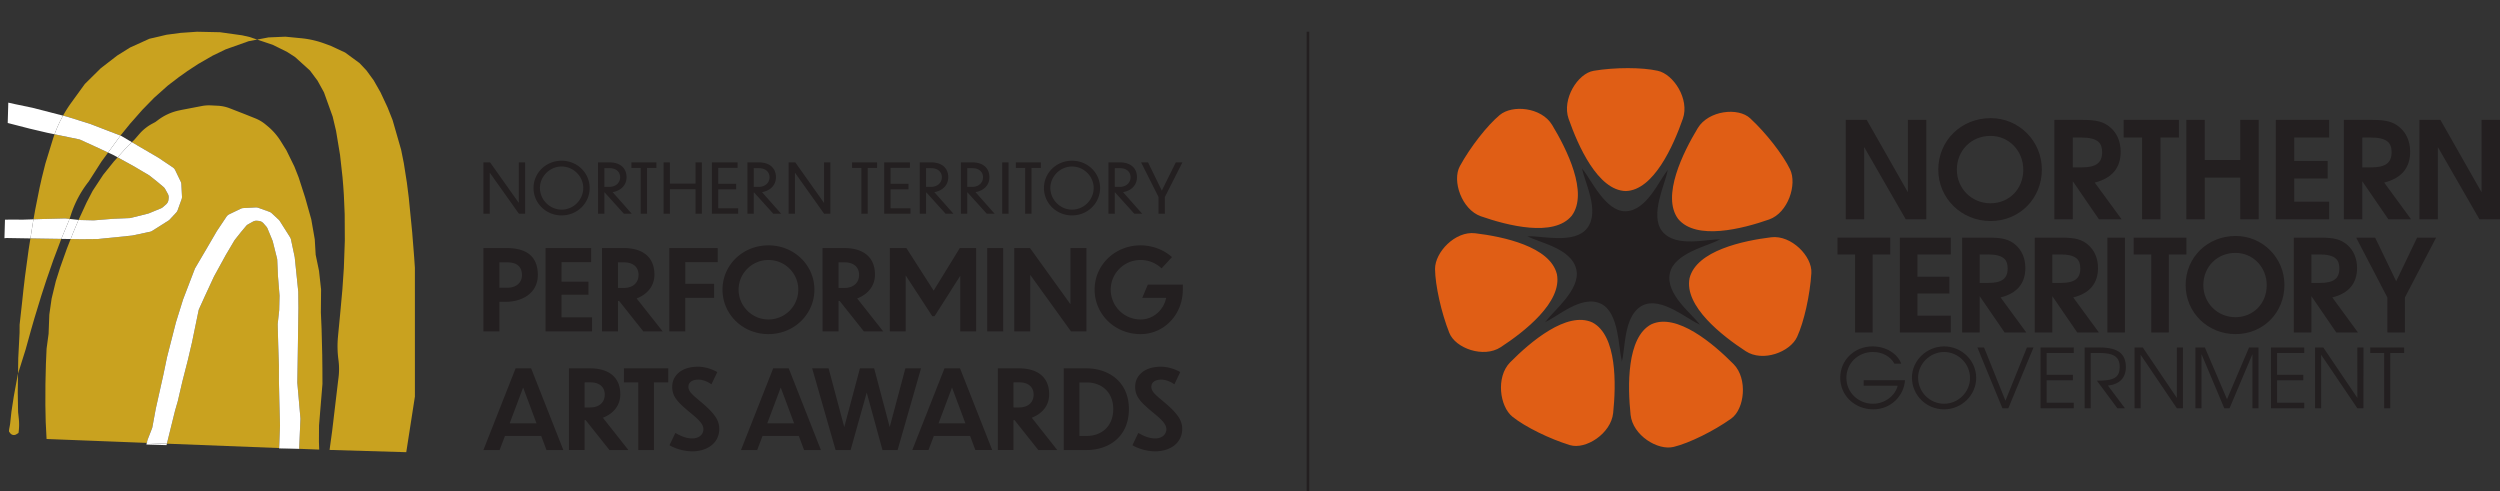 <svg xmlns="http://www.w3.org/2000/svg" height="102.027" width="519.2"><rect width="100%" height="100%" fill="#333333" stroke="none"/><path d="M271.637 6.591v95.436" fill="none" stroke="#231f20" stroke-width=".547"/><path d="M395.781 45.541l-8.63-15v15h-3.827V24.9h4.357l8.547 15.028V24.9h3.828v20.64h-4.275m17.6-17.317c-3.966 0-6.982 3.016-6.982 7.011 0 3.91 3.072 6.983 6.982 6.983s6.815-2.989 6.815-6.955-2.988-7.04-6.815-7.04zm.027 17.681c-6.06 0-10.865-4.72-10.865-10.67 0-6.033 4.749-10.698 10.894-10.698 5.894 0 10.614 4.776 10.614 10.67 0 6.033-4.636 10.698-10.643 10.698m18.775-17.345h-1.703v6.2h1.87c2.962 0 4.218-.95 4.218-3.128 0-1.843-.753-3.072-4.385-3.072zm3.716 16.982l-5.419-7.904v7.904h-3.828V24.9h5.95c2.82 0 4.3.39 5.643 1.535 1.424 1.201 2.178 2.99 2.178 5.084 0 3.213-1.676 5.475-5.391 6.397l5.587 7.625h-4.72m12.793-16.982V45.54h-3.825V28.56h-3.827V24.9h11.479v3.66h-3.827m16.564 16.981v-8.658h-7.372v8.658h-3.827V24.9h3.827v8.323h7.372V24.9h3.828v20.64h-3.828m7.379.001V24.9h11.089v3.659h-7.263v4.86h6.955v3.659h-6.955v4.804h7.263v3.66h-11.09M492.3 28.559h-1.704v6.2h1.87c2.963 0 4.22-.95 4.22-3.128 0-1.843-.755-3.072-4.386-3.072zm3.715 16.982l-5.419-7.904v7.904h-3.825V24.9h5.948c2.821 0 4.302.39 5.641 1.535 1.427 1.201 2.181 2.99 2.181 5.084 0 3.213-1.677 5.475-5.392 6.397l5.586 7.625h-4.72m18.913 0l-8.632-15v15h-3.827V24.9h4.358l8.546 15.028V24.9h3.828v20.64h-4.273m-126.016 7.302v16.2h-3.65v-16.2h-3.651v-3.49h10.952v3.49h-3.651m5.652 16.201v-19.69h10.577v3.489h-6.928v4.636h6.635v3.49h-6.635v4.584h6.928v3.49h-10.577m18.201-16.2h-1.626v5.916h1.785c2.824 0 4.024-.906 4.024-2.985 0-1.758-.72-2.931-4.183-2.931zm3.544 16.2l-5.17-7.54v7.54h-3.65v-19.69h5.675c2.692 0 4.104.372 5.381 1.465 1.36 1.146 2.08 2.851 2.08 4.85 0 3.064-1.598 5.222-5.142 6.102l5.328 7.274h-4.502m11.539-16.201h-1.625v5.916h1.784c2.824 0 4.024-.906 4.024-2.985 0-1.758-.719-2.931-4.183-2.931zm3.543 16.2l-5.168-7.54v7.54h-3.651v-19.69h5.675c2.692 0 4.104.372 5.382 1.465 1.359 1.146 2.08 2.851 2.08 4.85 0 3.064-1.6 5.222-5.144 6.102l5.328 7.274h-4.502m6.264 0v-19.69h3.65v19.69h-3.65m12.762-16.201v16.2h-3.649v-16.2h-3.65v-3.49h10.951v3.49h-3.652m13.831-.321c-3.783 0-6.663 2.879-6.663 6.689 0 3.73 2.932 6.662 6.663 6.662 3.73 0 6.503-2.851 6.503-6.635s-2.852-6.716-6.503-6.716zm.027 16.868c-5.782 0-10.366-4.504-10.366-10.179 0-5.755 4.53-10.204 10.392-10.204 5.623 0 10.127 4.555 10.127 10.177 0 5.757-4.424 10.206-10.153 10.206m17.375-16.547h-1.625v5.916h1.786c2.824 0 4.022-.906 4.022-2.985 0-1.758-.718-2.931-4.184-2.931zm3.545 16.2l-5.17-7.54v7.54h-3.65v-19.69h5.674c2.692 0 4.103.372 5.384 1.465 1.358 1.146 2.078 2.851 2.078 4.85 0 3.064-1.599 5.222-5.143 6.102l5.328 7.274h-4.501m14.257-7.274v7.274h-3.65v-7.274l-6.475-12.417h3.942l4.37 9.059 4.342-9.059h3.946l-6.475 12.417M389.047 85.012c-3.863 0-6.871-2.871-6.871-6.561 0-3.659 2.939-6.513 6.699-6.513 2.752 0 5.144 1.437 5.981 3.589h-1.419c-.872-1.537-2.512-2.426-4.46-2.426-3.11 0-5.52 2.341-5.52 5.384 0 3.006 2.446 5.366 5.536 5.366 2.496 0 4.65-1.744 5.111-3.743h-7.057v-1.146h8.578c-.188 3.179-2.872 6.05-6.578 6.05m14.705-11.911c-2.923 0-5.4 2.444-5.4 5.332 0 2.99 2.425 5.418 5.4 5.418 2.939 0 5.381-2.428 5.381-5.35 0-2.956-2.442-5.4-5.381-5.4zm0 11.911c-3.71 0-6.681-2.939-6.681-6.612 0-3.505 3.058-6.462 6.681-6.462 3.657 0 6.664 2.94 6.664 6.547 0 3.571-3.007 6.527-6.664 6.527m13.338-.222h-1.23l-5.196-12.628h1.385l4.444 11.056 4.459-11.056h1.367L417.09 84.79m6.693 0V72.162h6.902v1.144h-5.638v4.529h5.45v1.145h-5.45v4.664h5.638v1.146h-6.902m13.99-4.716l3.536 4.716h-1.572l-4.254-5.725c3.537 0 4.733-.614 4.733-2.888 0-2.101-1.299-2.871-4.237-2.871H434.2V84.79h-1.265V72.162h3.128c3.964 0 5.435 1.435 5.435 4.066 0 2.24-1.3 3.589-3.726 3.846m14.315 4.716l-7.519-11.109v11.11h-1.264V72.16h1.708l7.075 10.476V72.162h1.265V84.79h-1.265m15.698 0V73.544l-4.752 11.246h-1.093l-4.733-11.246V84.79h-1.264V72.162h1.965l4.597 10.747 4.58-10.747h1.964V84.79h-1.264m3.854 0V72.162h6.904v1.144h-5.639v4.529h5.45v1.145h-5.45v4.664h5.639v1.146h-6.904m17.937 0l-7.519-11.109v11.11h-1.264V72.16h1.708l7.075 10.476V72.162h1.267V84.79h-1.267m6.831-11.484V84.79h-1.266V73.306h-2.888v-1.144h7.042v1.144h-2.888" fill="#231f20"/><path d="M330.99 14.7c-3.354.542-6.643 5.915-5.225 9.96 1.964 5.606 6.072 14.882 11.866 15.018 5.792-.136 9.906-9.412 11.864-15.017 1.425-4.046-1.91-9.235-5.219-9.961-3.26-.733-8.91-.733-13.287 0m-27.801 19.802c-1.673 3.03.373 9.01 4.345 10.41 5.51 1.922 15.172 4.417 18.89-.112 3.506-4.737-1.026-13.804-4.086-18.865-2.214-3.66-8.257-4.242-10.884-2.038-2.582 2.148-6.106 6.65-8.265 10.605m-2.203 34.612c1.266 3.228 7.123 5.306 10.668 3 4.919-3.208 12.832-9.37 11.684-15.18-1.43-5.754-11.182-7.793-16.966-8.49-4.172-.502-8.372 3.96-8.342 7.43.04 3.393 1.294 9.04 2.956 13.24m25.071 23.333c3.265.985 8.517-2.395 8.965-6.669.611-5.926.831-16.11-4.318-18.813-5.291-2.434-12.928 4.089-17.072 8.281-2.994 3.025-2.19 9.17.48 11.3 2.613 2.103 7.704 4.604 11.945 5.901m33.487-5.517c2.78-1.981 3.469-8.293.486-11.307-4.145-4.194-11.802-10.723-17.078-8.273-5.147 2.692-4.93 12.882-4.311 18.798.45 4.277 5.653 7.477 8.932 6.667 3.239-.778 8.336-3.294 11.97-5.884m16.642-30.226c.217-3.454-4.16-7.93-8.328-7.428-5.788.71-15.537 2.757-16.968 8.495-1.153 5.81 6.77 11.979 11.677 15.173 3.556 2.317 9.236.159 10.663-2.993 1.427-3.078 2.68-8.701 2.956-13.247m-12.705-32.13c-2.503-2.347-8.668-1.623-10.882 2.023-3.064 5.078-7.576 14.148-4.085 18.863 3.743 4.54 13.381 2.054 18.89.124 3.965-1.392 5.853-7.292 4.362-10.4-1.47-3.053-4.996-7.577-8.285-10.61" fill="#e05e15"/><path d="M346.284 35.613c-.44 2.524-3.703 9.062-1.104 12.388 2.82 3.6 9.55 1.532 12.127 1.735l-.339.105c-2.221 1.234-9.243 2.699-10.161 6.851-1.01 4.495 4.782 8.583 6.24 10.783l-.31-.201c-2.32-1.009-7.818-5.71-11.565-3.86-4.07 1.995-3.575 9.163-4.359 11.696l-.028-.37c-.669-2.491-.521-9.8-4.258-11.638-4.071-2.01-9.242 2.848-11.675 3.802l.272-.253c1.468-2.092 7.179-6.521 6.253-10.68-1.002-4.486-7.948-5.599-10.201-6.948l.363.05c2.525-.118 9.474 1.67 12.056-1.651 2.822-3.597-.66-9.844-1.027-12.478l.183.304c1.657 1.963 4.63 8.626 8.772 8.626 4.508 0 7.122-6.663 8.901-8.626l-.14.365" fill="#231f20"/><path d="M18.643 25.704l.09.031 6.287 2.418.005.002.083-.113 1.911-2.348 2.576-2.919 2.416-2.47 2.828-2.522 2.307-1.765 1.77-1.259 2.232-1.463 3.011-1.736 2.716-1.312 4.778-1.694 1.755-.336-1.586-.533-1.523-.348-4.614-.645-4.766-.1-3.405.236-2.917.388-3.574.834-4.011 1.82-2.67 1.667-3.413 2.634-3.302 3.26-2.913 4.016a26.714 26.714 0 00-1.622 2.568l.858.22 4.693 1.47m39.509 62.599l-.137-5.172-.091-4.254.006-2.829-.141-4.26-.117-4.358a1.52 1.52 0 01.008-.202l.304-2.783a1.29 1.29 0 00.009-.125l.068-2.832a1.59 1.59 0 00-.004-.157l-.317-3.898-.156-3.456a1.49 1.49 0 00-.043-.295l-.887-3.54a1.408 1.408 0 00-.069-.208l-1.023-2.477a1.497 1.497 0 00-.255-.41l-.58-.663a1.487 1.487 0 00-.96-.501l-.348-.038a1.49 1.49 0 00-.887.18l-1.012.564c-.16.089-.3.205-.417.345L50 48.252 48.775 49.8c-.043.053-.08.108-.115.167l-1.745 2.95-2.436 4.436a1.55 1.55 0 00-.046.091l-1.962 4.234-1.13 2.498c-.046.1-.08.205-.102.313l-1.362 6.607-.854 3.646-1.145 4.473-.943 4.052c-.006.025-.012.05-.02.076l-.556 1.921-1.703 6.88 23.32.906.175-4.65a1.873 1.873 0 000-.096M6.316 49.512l-.36 2.273-.778 5.734-.31 2.634-.262 2.479-.533 4.796-.01 1.704-.272 5.248-.046 3.22 1.579-5.027 1.105-3.982.702-2.437 1.454-4.769 1.04-3.198 1.464-4.222 1.641-4.351-3.795-.058-2.619-.044m7.124-4.145c.067-.002.134 0 .201.008l.802.089.35-1.053a22.168 22.168 0 013.446-6.48l.22-.288 2.607-4.08 1.38-1.886-3.238-1.505-2.496-1.133a1.47 1.47 0 00-.314-.102l-5.068-1.051c-.113.313-.221.628-.322.944l-.06.187-1.535 4.997-.731 2.926-.466 2.074-.887 4.441-.372 2.092 2.124-.068 4.359-.112m7.98-9.05l-2.184 3.321-1.259 2.425-1.663 3.607.11.012c.042.005.083.008.125.009l2.832.071c.052.002.105 0 .157-.004l3.898-.314 3.456-.151c.1-.004.199-.019.295-.043l3.542-.883c.07-.018.14-.04.207-.068l2.478-1.022c.15-.062.29-.148.411-.254l.664-.58c.281-.244.46-.587.501-.958l.039-.349a1.484 1.484 0 00-.179-.886l-.563-1.014a1.487 1.487 0 00-.345-.417l-1.315-1.104-1.547-1.227a1.46 1.46 0 00-.167-.115l-2.948-1.749-3.54-1.948-.784.871-2.221 2.77" fill="#c9a21f"/><path d="M66.258 88.332l.71-8.597-.012-3.145-.033-2.848-.139-5.498-.144-3.347.042-4.769-.43-3.887-.694-3.334-.19-3.217-.722-4.134-1.268-4.512-1.355-4.203-.877-2.229-1.657-3.382-1.16-1.871a12.913 12.913 0 00-2.728-3.136l-.454-.377a7.937 7.937 0 00-2.114-1.26l-2.145-.86-3.177-1.236a7.926 7.926 0 00-2.473-.53l-1.427-.072a7.961 7.961 0 00-1.893.13l-4.213.806-.594.13a11.07 11.07 0 00-4.237 1.934l-.599.445-.701.38a9.451 9.451 0 00-2.618 2.095l-1.043 1.198-.52.523 1.539.906 3.9 2.282c.027.015.052.031.078.048l2.966 1.987c.22.148.398.352.513.591l1.133 2.352c.086.179.135.373.145.572l.128 2.55c.01.198-.02.396-.087.582l-.813 2.251a1.48 1.48 0 01-.31.508L35.26 45.58a1.464 1.464 0 01-.295.245l-3.358 2.12c-.15.095-.315.162-.488.198l-3.592.759c-.053.01-.105.019-.157.024l-7.008.712a1.512 1.512 0 01-.137.008l-3.32.03-2.233-.034-.772 1.963-1.41 3.959-.901 2.856-.87 3.594-.475 3.314-.151 3.983-.418 3.097-.14 3.2-.099 4.14-.013 4.303.07 3.56.18 3.56 20.812.81.131-.53c.015-.06.035-.122.058-.181l.896-2.3a1.48 1.48 0 00.077-.27l.716-3.873 1.579-7.053.747-3.607 1.85-7.226 1.464-4.694.03-.09 2.413-6.29c.029-.077.065-.151.107-.222l2.17-3.692 2.278-3.903c.015-.026.031-.052.048-.077l1.984-2.969c.148-.22.351-.398.59-.513l2.351-1.135a1.48 1.48 0 01.572-.146l2.55-.131c.198-.01.396.02.582.086l2.252.81c.188.069.361.174.508.31l1.425 1.323c.094.087.177.186.245.295l2.124 3.356c.095.15.162.314.198.487l.762 3.592c.011.052.02.104.025.157l.72 7.007c.004.045.007.09.007.137l.034 3.32-.113 7.971-.118 7.49c0 .051.001.102.006.153l.637 7.275c.005.064.006.13.004.194l-.258 5.946a1.41 1.41 0 00.004.184l.003.039 4.149.16-.056-1.604.02-3.436" fill="#c9a21f"/><path d="M86.168 82.37l-.004-26.753-.15-2.205-.414-5.208-.71-7.185-.387-3.065-.634-4.038-.565-2.825-1.772-6.16-1.054-2.646-1.448-3.095-1.427-2.51-1.503-2.06-1.428-1.512-2.998-2.2-2.989-1.392-1.34-.489A19.4 19.4 0 0062.5 7.934h-.004l-3.232-.314-3.51.15-2.347.449 3.249 1.091 2.997 1.489 1.631 1.051 3.09 2.798 1.57 2.101 1.334 2.42 1.807 5.024.712 3.006.827 4.999.511 4.607.151 1.816s.097 1.369.122 1.787c.024.418.177 4.087.177 4.087l.03 5.496-.204 5.692-.303 4.445-.472 5.18-.432 4.485a21.384 21.384 0 00.085 4.957 14.31 14.31 0 01.01 3.716l-.085.667-1.242 10.461-.254 1.841-.273 2.007 15.928.468 1.794-11.54M2.87 82.287l-.493 3.2-.26 2.387a8.878 8.878 0 01-.134.826c-.079.376-.17.918-.067 1.004.041.034.106.117.178.222a.958.958 0 001.3.272l.45-.284.002-.024c.144-.995.162-2.005.053-3.005l-.142-1.311-.068-4.092.056-3.881-.04.128-.835 4.558" fill="#c9a21f"/><path d="M57.977 93.05l-.004.082 4.174.123-.003-.043-4.167-.162m-27.491-1.069l-.084.34 4.18.123.074-.3-4.17-.163" fill="#fff"/><path d="M36.359 85.264l.556-1.92c.008-.026.014-.052.02-.077l.943-4.052 1.145-4.473.854-3.646 1.362-6.607c.022-.108.056-.213.102-.313l1.13-2.498 1.962-4.234c.014-.03.03-.06.046-.09l2.436-4.437 1.745-2.95a1.27 1.27 0 01.115-.167L50 48.252l1.102-1.317c.116-.14.257-.256.417-.345l1.012-.564c.27-.15.58-.213.887-.18l.349.038c.371.04.714.22.96.5l.579.663c.107.122.192.261.255.411l1.023 2.477c.028.068.051.137.069.207l.887 3.541c.024.097.039.196.043.295l.156 3.456.317 3.898c.004.053.006.105.004.157l-.068 2.832a1.29 1.29 0 01-.009.125l-.304 2.783a1.52 1.52 0 00-.008.202l.117 4.358.14 4.26-.005 2.83.091 4.253.137 5.172v.095l-.175 4.65 4.167.163-.003-.039a1.567 1.567 0 01-.004-.184l.258-5.946a1.79 1.79 0 00-.004-.194l-.637-7.275a1.504 1.504 0 01-.006-.153l.118-7.49.113-7.97-.034-3.321c0-.046-.003-.092-.008-.137l-.72-7.007a1.457 1.457 0 00-.024-.157l-.762-3.592a1.476 1.476 0 00-.198-.487l-2.124-3.356a1.476 1.476 0 00-.245-.295l-1.425-1.322a1.494 1.494 0 00-.508-.31l-2.252-.81a1.49 1.49 0 00-.581-.087l-2.551.13a1.48 1.48 0 00-.572.147l-2.35 1.135c-.24.115-.443.293-.591.513l-1.984 2.969a.997.997 0 00-.048.077l-2.277 3.903-2.171 3.692c-.042.07-.078.145-.107.222l-2.412 6.29-.031.09-1.463 4.694-1.85 7.226-.748 3.607-1.579 7.053-.716 3.873a1.48 1.48 0 01-.077.27l-.896 2.3a1.48 1.48 0 00-.058.182l-.131.528 4.17.162 1.703-6.879M16.3 45.701l.014-.031-1.871-.206-.057.167-1.648 3.964-.008.019 1.943.029.53-1.35L16.3 45.7m8.725-17.545l-2.578 3.522.993.462c.03.014.061.029.09.045l.895.492 1.53-1.699 1.438-1.448-2.15-1.268a1.442 1.442 0 00-.218-.106M1.445 49.43l4.871.082.537-3.38.104-.585-2.136.069-2.829-.01-.96.02-.108 3.842.368-.032c.051-.005.102-.006.153-.006m4.702-22.72l3.646.857 1.537.319a26.692 26.692 0 011.762-3.87l-6.366-1.638-3.606-.751-1.397-.314-.12 4.23.073.018 4.471 1.15" fill="#fff"/><path d="M14.386 45.631l.057-.167-.802-.089a1.545 1.545 0 00-.201-.008l-4.359.112-2.124.068-.104.585-.537 3.38 2.619.044 3.795.058.008-.02 1.648-3.963m5.84 4.016c.046 0 .092-.003.137-.008l7.008-.712c.052-.005.104-.013.157-.024l3.592-.759c.173-.036.338-.103.488-.198l3.358-2.12c.109-.068.208-.15.295-.245l1.324-1.423a1.48 1.48 0 00.31-.508l.813-2.251c.067-.186.097-.384.087-.581l-.128-2.551a1.487 1.487 0 00-.145-.572l-1.133-2.352a1.485 1.485 0 00-.513-.59l-2.966-1.988a1.321 1.321 0 00-.077-.048l-3.901-2.282-1.539-.906-1.438 1.448-1.53 1.7 3.54 1.947 2.948 1.75c.058.033.114.071.167.114l1.547 1.227 1.315 1.104c.14.116.256.258.345.417l.563 1.014c.15.27.213.58.179.886l-.039.349a1.49 1.49 0 01-.5.959l-.665.58a1.504 1.504 0 01-.411.253L30.936 44.3a1.67 1.67 0 01-.207.068l-3.542.883a1.482 1.482 0 01-.295.043l-3.456.151-3.898.314a1.437 1.437 0 01-.157.004l-2.832-.071a1.053 1.053 0 01-.125-.01l-.11-.011-.015.031-1.095 2.592-.531 1.35 2.233.034 3.32-.03M16.712 29.04l2.496 1.132 3.239 1.505 2.578-3.522-.005-.002-6.288-2.418a1.269 1.269 0 00-.09-.03l-4.692-1.47-.858-.22a26.692 26.692 0 00-1.762 3.871l5.068 1.051c.109.022.213.056.314.102" fill="#fff"/><path d="M101.709 35.853v8.54h-1.316v-10.67h1.387l5.966 8.412v-8.412h1.315v10.672h-1.286l-6.066-8.54m10.422 3.174c0 2.417 2.017 4.507 4.507 4.507 2.489 0 4.492-2.074 4.492-4.507 0-2.36-2.003-4.45-4.492-4.45-2.49 0-4.507 2.09-4.507 4.45zm10.33.015c0 3.147-2.576 5.693-5.823 5.693-3.262 0-5.837-2.546-5.837-5.693 0-3.134 2.575-5.665 5.837-5.665 3.247 0 5.822 2.531 5.822 5.665m3.054-4.12v3.89h1.002c1.36 0 2.275-.857 2.275-2.002 0-.959-.659-1.888-2.246-1.888zm.071 5.05h-.071v4.42h-1.316V33.722h2.347c2.331 0 3.576 1.245 3.576 3.09 0 1.689-1.23 2.803-2.89 3.09l3.977 4.492h-1.63l-3.993-4.42m7.478-5.094h-1.932v-1.158h5.193v1.159h-1.945v9.513h-1.316V34.88m4.747-1.158h1.315v4.406h5.322v-4.406h1.316v10.672h-1.316v-5.107h-5.322v5.107h-1.316V33.722m10.039 0h5.336v1.144h-4.021v3.305h3.72v1.144h-3.72v3.935h4.136v1.144h-5.451V33.722m8.693 1.202v3.89h1.002c1.358 0 2.274-.857 2.274-2.002 0-.959-.658-1.888-2.246-1.888zm.071 5.05h-.07v4.42h-1.317V33.722h2.346c2.332 0 3.576 1.245 3.576 3.09 0 1.689-1.23 2.803-2.89 3.09l3.978 4.492h-1.631l-3.992-4.42m8.478-4.121v8.54h-1.315v-10.67h1.388l5.966 8.412v-8.412h1.315v10.672h-1.288l-6.065-8.54m13.797-.975h-1.932v-1.158h5.193v1.159h-1.945v9.513h-1.316V34.88m4.747-1.158h5.336v1.144h-4.022v3.305h3.72v1.144h-3.72v3.935h4.136v1.144h-5.45V33.722m8.693 1.202v3.89h1.001c1.359 0 2.275-.857 2.275-2.002 0-.959-.659-1.888-2.247-1.888zm.07 5.05h-.07v4.42h-1.316V33.722h2.345c2.332 0 3.576 1.245 3.576 3.09 0 1.689-1.229 2.803-2.889 3.09l3.977 4.492h-1.63l-3.992-4.42m8.478-5.05v3.89h1.003c1.359 0 2.273-.857 2.273-2.002 0-.959-.657-1.888-2.245-1.888zm.072 5.05h-.072v4.42h-1.316V33.722h2.347c2.332 0 3.576 1.245 3.576 3.09 0 1.689-1.23 2.803-2.89 3.09l3.977 4.492h-1.631l-3.99-4.42m7.191-6.252h1.315v10.672h-1.315V33.722m4.763 1.158h-1.932v-1.158h5.193v1.159h-1.946v9.513h-1.315V34.88m5.233 4.149c0 2.417 2.018 4.507 4.507 4.507 2.49 0 4.492-2.074 4.492-4.507 0-2.36-2.003-4.45-4.492-4.45-2.49 0-4.507 2.09-4.507 4.45zm10.328.015c0 3.147-2.574 5.693-5.821 5.693-3.261 0-5.837-2.546-5.837-5.693 0-3.134 2.576-5.665 5.837-5.665 3.247 0 5.821 2.531 5.821 5.665m3.055-4.12v3.89h1.001c1.359 0 2.274-.857 2.274-2.002 0-.959-.658-1.888-2.246-1.888zm.07 5.05h-.07v4.42h-1.317V33.722h2.346c2.332 0 3.576 1.245 3.576 3.09 0 1.689-1.229 2.803-2.889 3.09l3.976 4.492h-1.63l-3.991-4.42m10.324.958v3.462H240.6v-3.491l-3.62-7.181h1.444l2.861 5.866 2.906-5.866h1.373l-3.65 7.21M103.713 54.485v5.27h1.648c1.81 0 3.042-.999 3.042-2.647-.024-1.579-.883-2.623-3.042-2.623zm0 8.194v6.152h-3.32V51.513h4.736c3.69 0 6.546 1.277 6.57 5.595-.024 3.9-3.39 5.571-6.663 5.571h-1.323m9.587-11.166h9.472v2.925h-6.152V58.5h5.595v2.716h-5.595v4.69h6.338v2.924H113.3V51.513m15.043 2.972V59.8h1.23c1.857 0 3.042-1.069 3.042-2.716 0-1.556-1.069-2.6-3.018-2.6zm.232 8.009h-.232v6.337h-3.32V51.513h4.504c3.552 0 6.384 1.555 6.384 5.525 0 2.484-1.626 4.156-3.692 4.945l5.41 6.848h-4.016l-5.038-6.337m10.424-10.981h10.052v2.925h-6.732v4.504h5.989v2.925h-5.99v6.964h-3.32V51.513m14.392 8.636c0 3.366 2.74 6.198 6.2 6.198a6.183 6.183 0 006.198-6.198c0-3.343-2.716-6.153-6.199-6.153-3.458 0-6.198 2.81-6.198 6.153zm15.742 0c0 5.107-4.203 9.24-9.543 9.24-5.362 0-9.541-4.133-9.541-9.24 0-5.084 4.179-9.193 9.541-9.193 5.34 0 9.543 4.109 9.543 9.193m5.013-5.664V59.8h1.231c1.857 0 3.041-1.069 3.041-2.716 0-1.556-1.068-2.6-3.018-2.6zm.232 8.009h-.232v6.337h-3.32V51.513h4.504c3.552 0 6.384 1.555 6.384 5.525 0 2.484-1.625 4.156-3.692 4.945l5.411 6.848h-4.017l-5.038-6.337m13.72 6.337h-3.296V51.513h3.435l5.665 8.845 5.432-8.845h3.39v17.318h-3.296V57.27l-5.339 8.404h-.465l-5.526-8.473v11.63m16.923-17.318h3.32v17.318h-3.32V51.513m8.939 5.572V68.83h-3.32V51.513h3.273l8.404 11.677V51.513h3.319v17.318h-3.203l-8.473-11.746m22.911 12.304c-5.362 0-9.54-4.133-9.54-9.24 0-5.084 4.178-9.193 9.54-9.193 2.531 0 4.9.974 6.525 2.437l-2.16 2.345a6.28 6.28 0 00-4.364-1.742c-3.459 0-6.199 2.81-6.199 6.153 0 3.39 2.74 6.198 6.199 6.198 2.67 0 4.805-1.973 5.316-4.48h-4.968l1.161-2.763h7.267v1.045c0 5.154-3.855 9.24-8.776 9.24M111.422 87.914l-2.775-7.435-2.796 7.435zm.977 2.616h-7.526l-1.115 2.933h-3.365l6.686-16.964h3.229l6.685 16.964h-3.502L112.4 90.53m9.008-11.12v5.207h1.206c1.818 0 2.979-1.046 2.979-2.66 0-1.524-1.046-2.548-2.957-2.548zm.227 7.845h-.227v6.208h-3.252V76.5h4.412c3.48 0 6.253 1.524 6.253 5.413 0 2.432-1.591 4.07-3.615 4.843l5.298 6.708h-3.934l-4.935-6.208m10.919-7.846h-2.979V76.5h9.209v2.91h-2.979v14.053h-3.251V79.41m15.193.409c-.751-.546-1.775-.978-2.707-.978-1.501 0-2.07.728-2.07 1.478 0 1 .842 1.683 2.615 3.161 2.82 2.365 3.798 3.82 3.798 5.595 0 2.91-2.479 4.661-5.639 4.661-1.479 0-3.39-.478-4.707-1.273l1.227-2.547c1.07.614 2.207 1.137 3.503 1.137 1.524 0 2.318-.933 2.318-1.888 0-1.046-.84-1.91-2.75-3.479-2.707-2.229-3.73-3.388-3.73-5.344 0-2.138 1.66-4.184 5.39-4.184 1.318 0 2.82.455 3.978 1.114l-1.226 2.547m17.17 8.095l-2.773-7.435-2.797 7.435zm.979 2.616h-7.528l-1.113 2.933h-3.366l6.686-16.964h3.229l6.685 16.964h-3.502l-1.091-2.933m14.103-8.983l-3.343 11.916h-3.116L168.673 76.5h3.411l3.252 12.189 3.252-12.189h2.956l3.23 12.189 3.251-12.189h3.252l-4.865 16.964h-3.139L180 81.547m20.49 6.367l-2.773-7.435-2.797 7.435zm.98 2.616h-7.527l-1.115 2.933h-3.365l6.685-16.964h3.23l6.685 16.964h-3.502l-1.092-2.933m9.01-11.12v5.207h1.204c1.82 0 2.978-1.046 2.978-2.66 0-1.524-1.045-2.548-2.956-2.548zm.226 7.845h-.226v6.208h-3.252V76.5h4.41c3.48 0 6.254 1.524 6.254 5.413 0 2.432-1.591 4.07-3.615 4.843l5.299 6.708h-3.935l-4.935-6.208m13.465 3.274h1.593c2.865 0 5.434-1.865 5.434-5.572 0-3.661-2.569-5.526-5.434-5.526h-1.592zm-3.25-14.03h4.73c4.571 0 8.8 2.773 8.8 8.458 0 5.754-4.184 8.505-8.777 8.505h-4.753V76.5m22.97 3.319c-.75-.546-1.773-.978-2.706-.978-1.501 0-2.07.728-2.07 1.478 0 1 .842 1.683 2.617 3.161 2.818 2.365 3.797 3.82 3.797 5.595 0 2.91-2.48 4.661-5.64 4.661-1.477 0-3.388-.478-4.707-1.273l1.227-2.547c1.07.614 2.207 1.137 3.503 1.137 1.524 0 2.32-.933 2.32-1.888 0-1.046-.842-1.91-2.752-3.479-2.707-2.229-3.73-3.388-3.73-5.344 0-2.138 1.66-4.184 5.39-4.184 1.318 0 2.82.455 3.98 1.114l-1.228 2.547" fill="#231f20"/></svg>